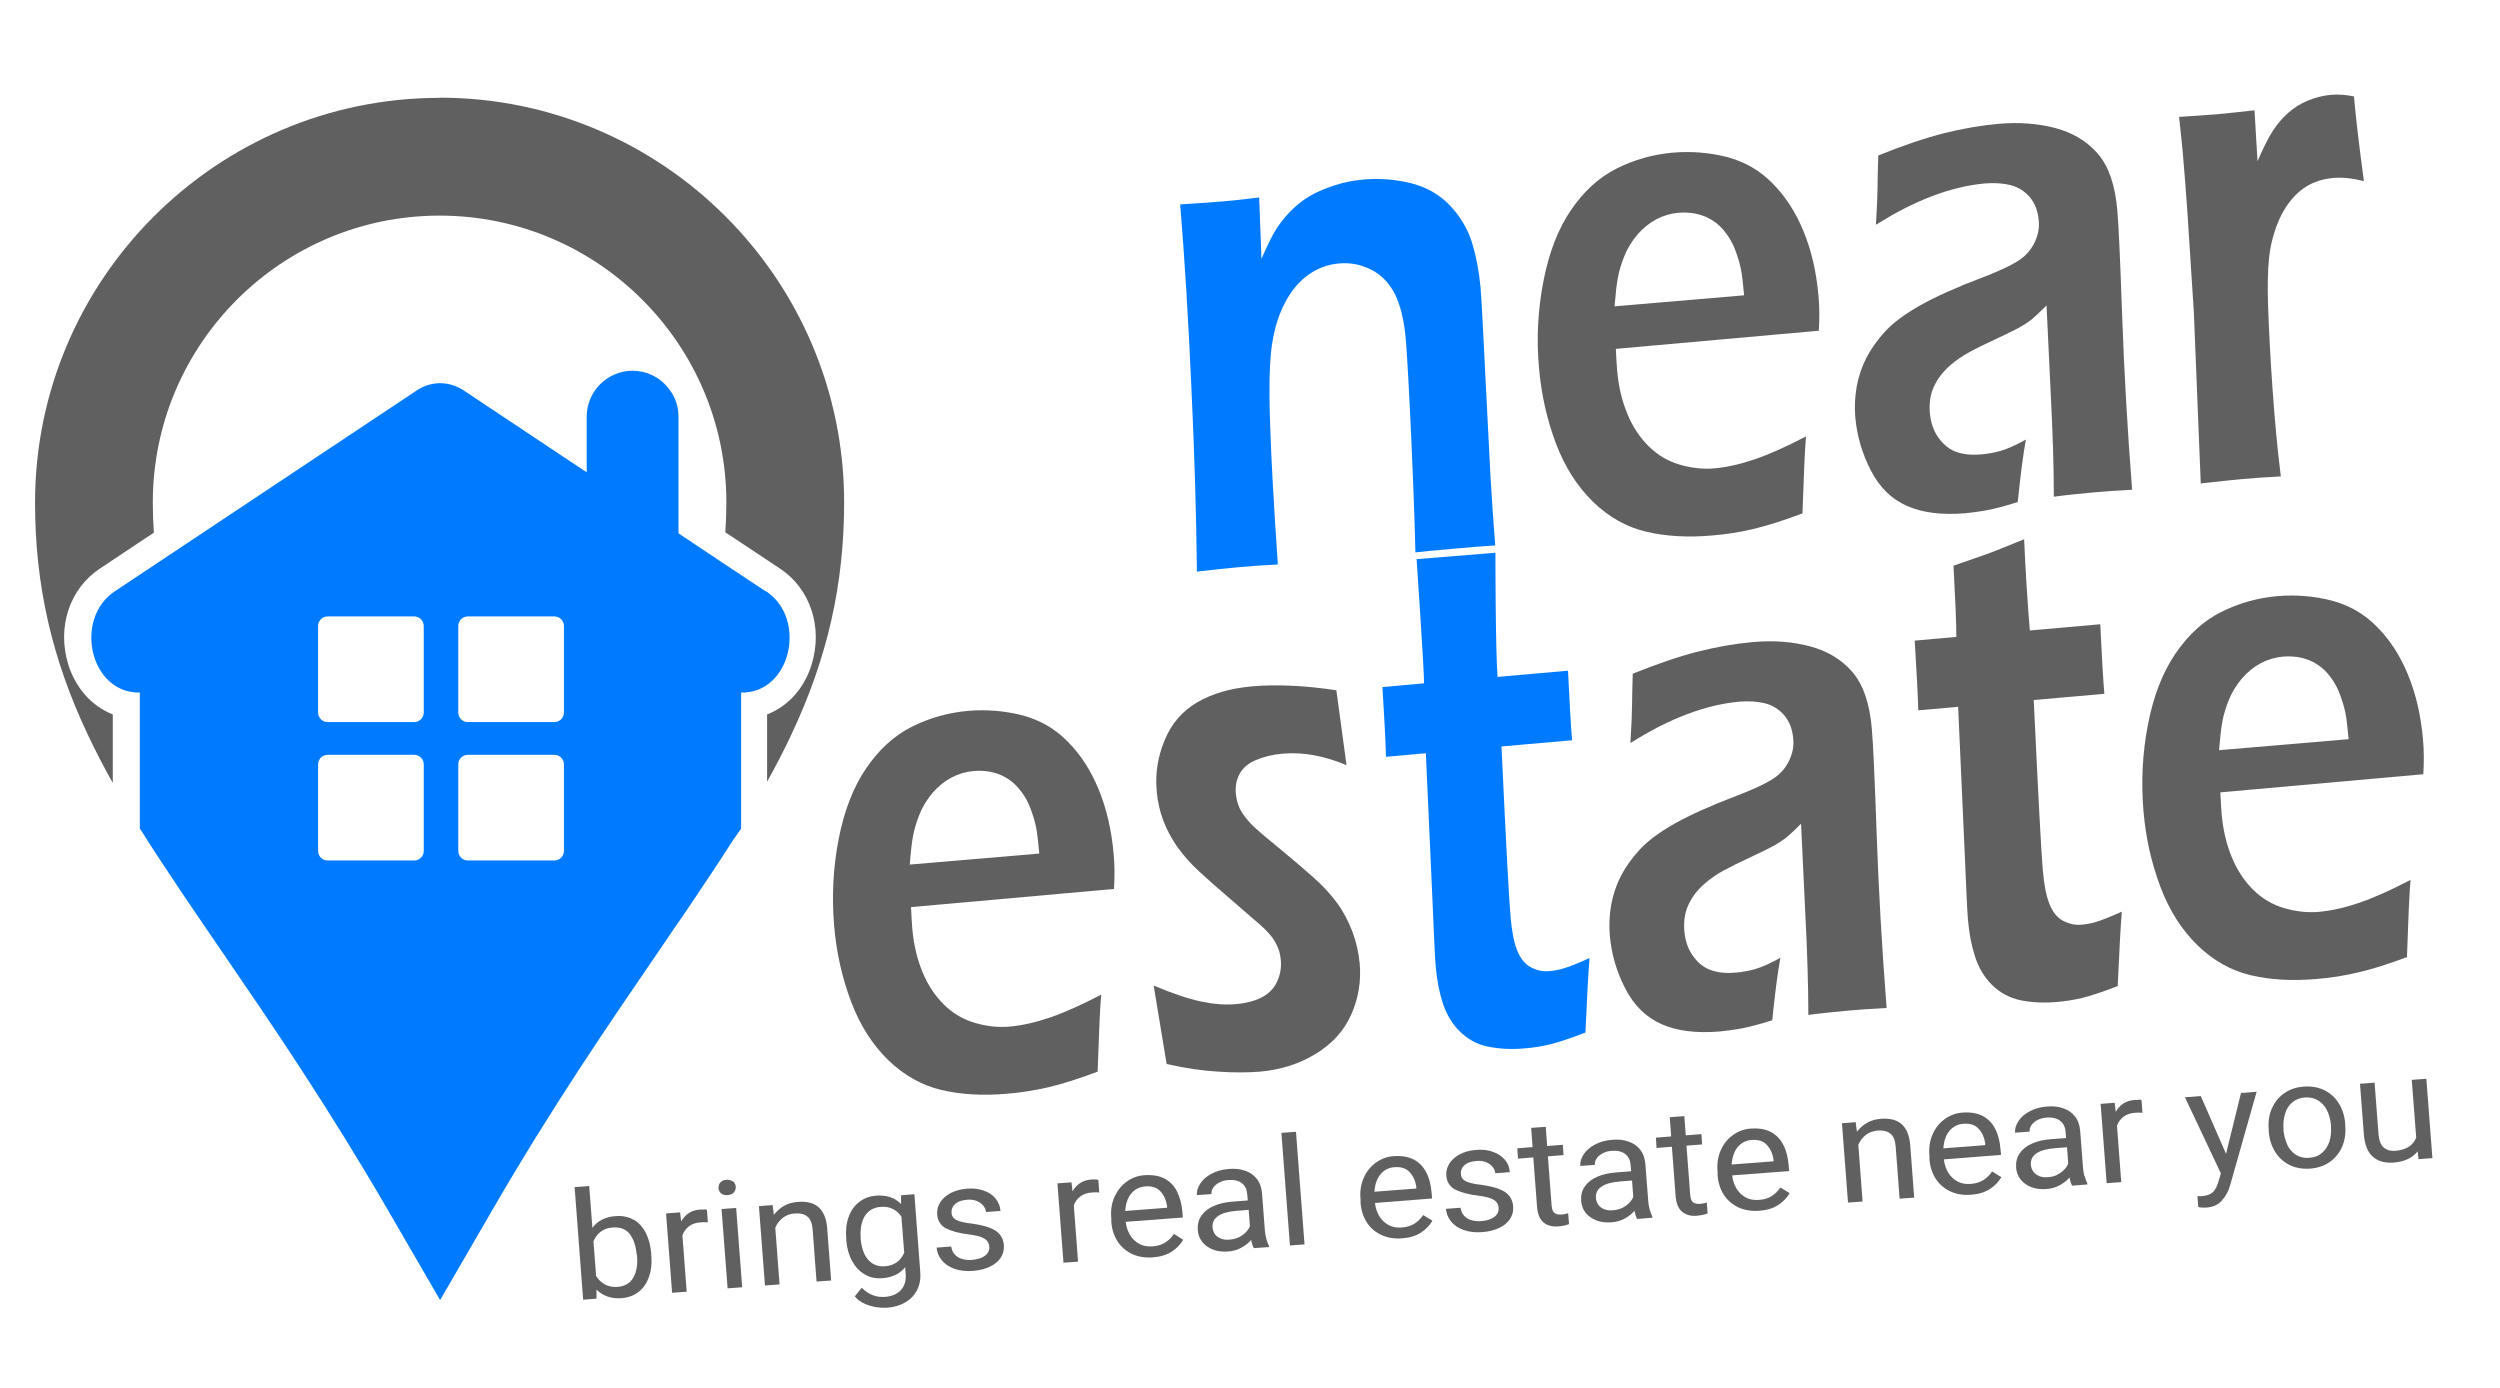 <?xml version="1.0" encoding="UTF-8"?>
<svg id="Layer_1" xmlns="http://www.w3.org/2000/svg" version="1.1" viewBox="0 0 140.53 78">
  <!-- Generator: Adobe Illustrator 29.5.1, SVG Export Plug-In . SVG Version: 2.1.0 Build 141)  -->
  <defs>
    <style>
      .st0, .st1 {
        fill: #007bff;
      }

      .st1 {
        fill-rule: evenodd;
      }

      .st2 {
        fill: #606060;
      }
    </style>
  </defs>
  <g id="Final_1">
    <path class="st2" d="M24.72,5.5C12.18,5.5,1.97,15.71,1.97,28.25c0,4.62.94,8.77,2.97,13.06.43.9.89,1.8,1.4,2.7v-3.85c-1.17-.46-2.09-1.47-2.51-2.83-.63-2.08.08-4.23,1.77-5.36l3.05-2.03c-.04-.55-.06-1.12-.06-1.7,0-8.89,7.23-16.12,16.12-16.12s16.12,7.23,16.12,16.12c0,.57-.02,1.13-.06,1.68l3.09,2.05c1.69,1.13,2.4,3.28,1.77,5.36-.41,1.36-1.33,2.37-2.51,2.83v3.78c.49-.88.95-1.76,1.36-2.64,2.03-4.3,2.97-8.45,2.97-13.06,0-12.55-10.21-22.75-22.75-22.75Z"/>
    <path class="st1" d="M43.04,33.24l-2.43-1.61-2.47-1.65v-6.56c0-.71-.29-1.35-.76-1.82-.47-.47-1.11-.76-1.82-.76-1.42,0-2.58,1.16-2.58,2.58v3.13l-6.88-4.58c-.76-.51-1.64-.57-2.45-.16-.09.05-.18.1-.26.16l-14.55,9.68-2.39,1.59c-2.32,1.54-1.4,5.74,1.41,5.69v7.65s.06.09.1.14c.25.4.51.81.78,1.22.16.25.33.51.5.76.67,1.02,1.37,2.06,2.11,3.14.17.25.34.5.51.75.2.29.4.59.61.89,2.8,4.09,5.97,8.73,9.4,14.65l2.87,4.95,2.87-4.95c3.43-5.93,6.61-10.56,9.41-14.65.21-.31.42-.62.63-.93.15-.22.3-.45.46-.67.02-.02.03-.05.05-.07.17-.25.35-.51.52-.76.89-1.32,1.74-2.59,2.53-3.83.15-.21.3-.43.45-.64v-7.65c2.81.05,3.73-4.15,1.41-5.69ZM23.82,47.83c0,.3-.24.54-.54.54h-4.86c-.3,0-.54-.24-.54-.54v-4.86c0-.3.24-.54.54-.54h4.86c.3,0,.54.24.54.54v4.86ZM23.82,40.05c0,.3-.24.54-.54.54h-4.86c-.3,0-.54-.24-.54-.54v-4.86c0-.3.24-.54.54-.54h4.86c.3,0,.54.24.54.54v4.86ZM31.7,47.83c0,.3-.24.54-.54.54h-4.86c-.3,0-.54-.24-.54-.54v-4.86c0-.3.24-.54.54-.54h4.86c.3,0,.54.24.54.54v4.86ZM31.7,40.05c0,.3-.24.54-.54.54h-4.86c-.3,0-.54-.24-.54-.54v-4.86c0-.3.24-.54.54-.54h4.86c.3,0,.54.24.54.54v4.86Z"/>
  </g>
  <g>
    <path class="st2" d="M35.61,68.55c.29.17.52.42.69.75.17.33.27.72.31,1.18v.09c.04.44,0,.83-.12,1.18-.12.35-.31.64-.57.85-.26.21-.58.34-.96.37-.6.05-1.07-.12-1.43-.48v.51s-.75.06-.75.06l-.48-6.33.82-.06.18,2.35c.29-.4.73-.62,1.3-.66.39-.03.73.04,1.02.21ZM35.79,70.54c-.04-.49-.17-.88-.38-1.16-.22-.29-.54-.41-.97-.38-.28.02-.5.1-.68.24-.18.14-.31.32-.4.54l.15,1.95c.13.2.29.36.49.47.2.11.44.16.71.14.41-.03.71-.21.89-.52.18-.32.25-.71.21-1.19v-.09Z"/>
    <path class="st2" d="M39.58,67.98c.08,0,.13.02.16.03l.05.7c-.13-.01-.26-.01-.4,0-.27.02-.49.09-.66.22s-.29.29-.37.51l.24,3.17-.82.06-.34-4.46.79-.06.06.51c.11-.2.25-.35.43-.47.18-.12.39-.18.64-.2.05,0,.12,0,.2,0Z"/>
    <path class="st2" d="M41.21,66.41c.09.08.14.18.15.3,0,.12-.03.23-.11.32-.08.09-.2.14-.35.15-.15.01-.27-.02-.36-.09-.09-.08-.14-.17-.15-.3,0-.13.02-.23.1-.32.08-.09.19-.14.34-.15.15-.01.27.02.37.1ZM40.9,72.42l-.34-4.46.82-.06.34,4.46-.82.06Z"/>
    <path class="st2" d="M46.5,69.06l.22,2.92-.82.06-.22-2.93c-.03-.34-.12-.58-.29-.72-.17-.14-.41-.2-.72-.18-.25.02-.47.1-.66.24-.19.15-.33.33-.43.56l.24,3.19-.82.06-.34-4.46.77-.06.07.55c.16-.21.35-.38.58-.51.23-.13.49-.2.78-.22,1.01-.08,1.56.42,1.64,1.5Z"/>
    <path class="st2" d="M51.4,67.14l.33,4.36c.03.39-.03.72-.18,1.02-.15.29-.37.52-.66.69-.29.17-.63.27-1.03.3-.18.01-.39,0-.61-.03-.22-.04-.44-.1-.66-.2-.22-.1-.4-.23-.54-.41l.39-.48c.38.38.82.55,1.31.51.39-.03.68-.16.89-.38.21-.23.3-.53.27-.91l-.03-.38c-.29.37-.72.58-1.28.62-.37.03-.71-.04-1-.22-.3-.17-.53-.43-.71-.76-.18-.33-.28-.71-.32-1.15v-.09c-.04-.45,0-.85.13-1.21.12-.35.32-.64.59-.85.27-.21.59-.33.97-.36.58-.04,1.04.11,1.39.47v-.49s.74-.06.74-.06ZM50.83,70.44l-.16-2.05c-.13-.19-.28-.33-.48-.43-.19-.1-.42-.14-.68-.12-.28.02-.51.11-.69.27s-.3.36-.37.62c-.07.25-.09.54-.07.84v.09c.03.31.1.58.2.81.11.24.26.42.46.55.2.13.44.18.71.16.51-.04.86-.29,1.07-.74Z"/>
    <path class="st2" d="M53.17,69.05c-.3-.17-.47-.44-.49-.79-.02-.24.04-.46.17-.67.13-.21.32-.38.58-.52.26-.14.56-.22.9-.25.37-.03.69,0,.98.11.28.1.5.25.66.45.16.2.25.43.27.69l-.82.06c0-.13-.06-.25-.15-.36-.09-.11-.21-.2-.36-.26-.16-.06-.33-.09-.54-.07-.21.02-.39.06-.52.13-.13.07-.23.16-.29.27-.06.11-.08.21-.07.33,0,.12.05.21.11.29.07.07.18.14.34.19.16.05.39.1.69.13.4.06.73.13.99.23.26.1.45.22.58.38.13.16.21.36.23.6.02.26-.04.49-.17.7-.14.21-.34.38-.61.51-.27.13-.58.21-.95.24-.4.03-.75-.01-1.06-.12-.3-.11-.54-.28-.71-.49-.17-.21-.26-.44-.28-.7l.82-.06c.03.2.1.35.22.47.12.12.26.2.43.24.17.04.34.06.53.04.21-.02.39-.06.54-.13.15-.07.26-.15.33-.26.07-.1.1-.22.09-.34,0-.12-.05-.23-.11-.32-.06-.09-.18-.16-.34-.23-.16-.06-.39-.11-.7-.15-.57-.07-1.01-.19-1.31-.36Z"/>
    <path class="st2" d="M61.58,66.3c.08,0,.13.02.16.03l.05.7c-.13-.01-.26-.01-.4,0-.27.02-.49.09-.66.22s-.29.29-.37.5l.24,3.17-.82.06-.34-4.46.79-.06.06.51c.11-.2.25-.35.43-.47.18-.12.39-.18.64-.2.05,0,.12,0,.2,0Z"/>
    <path class="st2" d="M66.48,68.44l-3.2.24c.03.28.11.52.24.74.13.22.31.38.52.5.22.12.47.16.75.14.27-.02.51-.09.7-.21.19-.12.36-.28.5-.49l.52.33c-.16.27-.37.49-.65.67-.28.18-.63.29-1.06.32-.43.03-.82-.03-1.16-.19-.34-.16-.62-.4-.82-.71-.2-.31-.32-.68-.35-1.09v-.18c-.05-.46.02-.88.18-1.24.17-.36.4-.65.7-.86s.63-.33.99-.35c.44-.03.81.03,1.12.19.3.16.54.4.7.72.16.32.26.69.3,1.12l.03.34ZM65.61,67.83c-.05-.35-.17-.63-.37-.85-.19-.22-.48-.32-.86-.29-.33.03-.59.16-.79.4-.2.24-.31.57-.34.98l2.35-.18v-.06Z"/>
    <path class="st2" d="M71.18,69.62c.04.16.09.3.15.41v.07s-.85.06-.85.06c-.06-.1-.11-.25-.15-.46-.15.18-.34.32-.56.44-.22.12-.47.19-.74.21-.31.02-.6-.01-.85-.11-.25-.1-.45-.24-.6-.43-.15-.19-.23-.41-.25-.65-.02-.32.04-.59.2-.82.16-.23.39-.42.7-.55.31-.14.68-.22,1.12-.25l.79-.06-.03-.35c-.02-.27-.12-.48-.3-.62-.18-.14-.43-.2-.75-.18-.19.01-.37.06-.52.14s-.26.17-.34.29c-.08.12-.11.24-.1.36l-.82.06c-.02-.22.05-.43.19-.65.14-.22.35-.4.63-.55.27-.15.6-.24.96-.27.35-.03.66,0,.93.1.27.09.49.24.66.46.17.21.26.48.29.8l.16,2.08c.01.16.04.32.08.48ZM69.62,69.56c.16-.08.29-.17.4-.28.11-.11.19-.23.24-.35l-.07-.92-.66.05c-.47.04-.82.13-1.05.29-.24.16-.34.37-.32.64.01.15.06.27.13.38s.19.19.33.25c.14.06.3.08.5.06.19-.01.36-.06.51-.13Z"/>
    <path class="st2" d="M72.51,70.01l-.48-6.33.82-.06.48,6.33-.82.06Z"/>
    <path class="st2" d="M80.49,67.37l-3.2.25c.03.28.11.52.24.74.13.22.31.38.52.5.22.12.47.16.75.14.27-.02.51-.09.7-.21.19-.12.36-.28.5-.49l.52.32c-.16.27-.37.49-.65.67-.28.18-.63.29-1.06.32-.43.03-.82-.03-1.16-.19-.34-.16-.62-.39-.82-.71-.2-.31-.32-.68-.35-1.09v-.18c-.05-.46.02-.88.18-1.24s.4-.65.7-.86c.3-.21.63-.33.99-.35.44-.03.81.03,1.12.19.3.16.54.4.7.72.17.32.26.69.3,1.12l.03.34ZM79.62,66.75c-.05-.35-.17-.63-.37-.85s-.48-.32-.86-.29c-.33.02-.59.16-.79.4-.2.24-.31.57-.34.98l2.35-.18v-.06Z"/>
    <path class="st2" d="M81.79,66.87c-.3-.18-.47-.44-.49-.79-.02-.24.04-.46.17-.67.13-.21.32-.38.58-.52.26-.14.56-.22.9-.25.37-.03.69,0,.98.11.28.1.5.25.67.45s.25.43.27.69l-.82.06c0-.13-.06-.25-.15-.36-.09-.11-.21-.2-.36-.26-.16-.06-.33-.09-.54-.07-.21.02-.39.06-.52.13-.13.07-.23.16-.29.27s-.08.22-.07.33c0,.12.05.21.11.29.07.07.18.14.34.19.16.05.39.1.69.13.4.06.73.13.99.23.26.1.45.22.58.38.13.16.21.36.23.6.02.26-.04.49-.17.7-.14.21-.34.38-.61.51-.27.13-.58.21-.95.24-.4.03-.75-.01-1.06-.12-.3-.11-.54-.27-.71-.49-.17-.21-.26-.44-.28-.7l.82-.06c.03.2.1.35.22.47.12.12.26.2.43.24.17.04.34.06.53.04.21-.02.39-.06.54-.13.15-.07.26-.15.33-.26.07-.1.1-.22.09-.34,0-.12-.04-.23-.11-.32-.06-.09-.17-.16-.34-.23-.16-.06-.39-.11-.7-.15-.57-.07-1.01-.19-1.31-.36Z"/>
    <path class="st2" d="M88.2,68.81c-.18.07-.39.11-.62.13-.33.02-.6-.05-.81-.22-.21-.17-.34-.47-.37-.89l-.21-2.77-.86.07-.04-.58.86-.07-.08-1.08.82-.06.08,1.08.88-.07.04.58-.88.07.21,2.77c.02.21.07.35.17.42.1.07.23.09.39.08.06,0,.13-.01.2-.03s.13-.03.17-.04l.05.61Z"/>
    <path class="st2" d="M92.73,67.97c.04.16.09.3.15.41v.07s-.85.07-.85.07c-.06-.1-.11-.25-.15-.46-.15.18-.34.32-.56.44-.22.12-.47.19-.74.21-.31.02-.6-.01-.85-.11-.25-.1-.45-.24-.6-.43-.15-.19-.23-.41-.25-.65-.02-.32.04-.59.2-.82s.39-.42.7-.55c.31-.14.68-.22,1.12-.25l.79-.06-.03-.35c-.02-.27-.12-.48-.3-.62-.18-.14-.43-.2-.75-.18-.2.01-.37.06-.52.14s-.26.17-.34.29c-.08.12-.11.24-.1.36l-.82.06c-.02-.22.05-.43.19-.65s.35-.4.63-.55c.28-.15.6-.24.96-.27.35-.03.66,0,.93.1.27.09.49.24.66.46.17.21.26.48.29.8l.16,2.08c.01.16.04.32.08.48ZM91.17,67.91c.16-.08.29-.17.4-.28.11-.11.19-.23.24-.35l-.07-.92-.66.05c-.47.04-.82.13-1.05.29-.24.16-.34.37-.32.64.01.15.06.27.13.38.08.11.19.19.33.25.14.06.3.08.5.06.19-.01.36-.06.52-.13Z"/>
    <path class="st2" d="M95.99,68.21c-.18.07-.39.11-.62.13-.33.03-.6-.05-.81-.22-.21-.17-.34-.47-.37-.89l-.21-2.77-.86.07-.04-.58.86-.07-.08-1.08.82-.06.08,1.08.88-.07.04.58-.88.07.21,2.77c.02.21.07.35.17.42.1.07.23.09.39.08.06,0,.13-.01.2-.03.07-.01.13-.03.17-.04l.05.61Z"/>
    <path class="st2" d="M100.57,65.83l-3.2.24c.03.28.11.52.24.74.13.22.31.38.52.5.22.12.47.16.75.14.27-.02.51-.09.7-.21s.36-.28.5-.49l.52.32c-.16.27-.37.49-.65.67-.28.18-.63.29-1.07.32-.43.03-.82-.03-1.16-.19-.34-.16-.62-.4-.82-.71-.2-.31-.32-.68-.35-1.09v-.18c-.05-.46.02-.88.18-1.24s.4-.65.7-.86.63-.33.99-.35c.44-.03.81.03,1.12.19.3.16.54.4.7.72.17.32.26.69.3,1.12l.03.34ZM99.7,65.22c-.05-.35-.17-.63-.37-.85-.19-.22-.48-.32-.86-.29-.33.02-.59.16-.79.4-.2.24-.31.57-.34.98l2.35-.18v-.06Z"/>
    <path class="st2" d="M107.38,64.4l.22,2.92-.82.06-.22-2.93c-.03-.34-.12-.58-.29-.72-.17-.14-.41-.2-.72-.18-.25.02-.47.1-.66.24-.19.15-.33.33-.43.56l.24,3.19-.82.06-.34-4.46.77-.06.07.54c.16-.21.35-.38.58-.51.23-.13.49-.2.78-.22,1.01-.08,1.56.42,1.64,1.5Z"/>
    <path class="st2" d="M112.47,64.92l-3.2.25c.03.28.11.52.24.74.13.22.31.38.52.5.22.12.47.16.75.14.27-.02.51-.09.7-.21s.36-.28.5-.49l.52.32c-.16.27-.37.49-.65.67-.28.18-.63.29-1.06.32-.43.03-.82-.03-1.16-.19-.34-.16-.62-.4-.82-.71-.2-.31-.32-.68-.35-1.09v-.18c-.05-.46.02-.88.18-1.24s.4-.65.7-.86c.3-.21.63-.33.99-.35.44-.03.81.03,1.12.19.3.16.54.4.7.72.17.32.26.69.3,1.12l.03.34ZM111.6,64.31c-.05-.35-.17-.63-.37-.85-.19-.22-.48-.32-.86-.29-.33.02-.59.16-.79.4-.2.24-.31.57-.34.98l2.35-.18v-.06Z"/>
    <path class="st2" d="M117.18,66.1c.04.16.09.3.15.41v.07s-.85.07-.85.07c-.06-.1-.11-.26-.15-.46-.15.18-.34.32-.56.44-.22.12-.47.19-.74.21-.31.02-.6-.01-.85-.11-.25-.1-.45-.24-.6-.43-.15-.19-.23-.41-.25-.65-.02-.32.04-.59.2-.82.16-.23.39-.42.7-.55.31-.14.68-.22,1.12-.25l.79-.06-.03-.35c-.02-.27-.12-.48-.31-.62-.18-.14-.43-.2-.75-.18-.2.02-.37.06-.52.14s-.26.17-.34.29c-.08.11-.11.24-.1.36l-.82.06c-.02-.22.05-.43.19-.65s.35-.4.63-.55c.28-.15.6-.24.96-.27.35-.03.66,0,.93.1.27.09.49.24.66.46.17.21.26.48.29.8l.16,2.08c.01.16.04.32.08.48ZM115.62,66.04c.16-.07.29-.17.4-.28.11-.11.19-.23.24-.35l-.07-.92-.66.05c-.47.04-.82.13-1.05.29-.24.16-.34.37-.32.65.01.14.06.27.14.38.08.11.19.19.33.25.14.06.3.08.5.06.19-.01.36-.06.52-.13Z"/>
    <path class="st2" d="M120.22,61.81c.08,0,.13.02.16.03l.05.71c-.13-.01-.26-.01-.4,0-.27.02-.49.09-.66.22-.17.13-.29.29-.37.51l.24,3.17-.82.06-.34-4.46.79-.06.06.51c.11-.2.25-.35.43-.47.18-.12.39-.18.64-.2.05,0,.12,0,.2,0Z"/>
    <path class="st2" d="M126.85,61.37l-1.5,5.29c-.09.31-.24.58-.45.82-.2.24-.49.37-.87.4-.06,0-.14,0-.24,0-.1,0-.17-.02-.22-.03l-.05-.61s.07,0,.11,0,.08,0,.11,0c.28-.02.49-.09.63-.21s.25-.32.33-.6l.14-.47-2.02-4.28.89-.07,1.42,3.25.84-3.42.87-.07Z"/>
    <path class="st2" d="M127.7,62.33c.15-.36.38-.65.69-.87.31-.22.68-.35,1.11-.38.44-.03.83.04,1.17.21.34.17.61.42.81.75.2.33.32.71.35,1.14v.09c.04.43-.02.82-.17,1.18-.15.35-.38.64-.69.86-.31.22-.68.35-1.12.38s-.82-.04-1.16-.21c-.34-.17-.61-.42-.81-.75s-.32-.71-.35-1.14v-.09c-.04-.43.02-.83.17-1.18ZM128.57,64.36c.12.24.29.43.5.56.21.13.46.19.75.16.29-.02.52-.11.71-.28.19-.16.32-.37.41-.63.08-.26.11-.54.09-.84v-.09c-.03-.3-.1-.57-.22-.82-.12-.24-.29-.43-.5-.56-.21-.13-.46-.19-.75-.17-.29.02-.52.12-.71.28-.19.16-.32.37-.4.63s-.11.54-.09.84v.09c.03.3.1.57.22.82Z"/>
    <path class="st2" d="M136.39,60.64l.34,4.46-.78.06-.05-.44c-.29.37-.74.58-1.34.63-.49.04-.88-.07-1.17-.32-.29-.25-.46-.66-.51-1.23l-.22-2.88.82-.06.22,2.88c.03.37.13.63.3.77.17.14.39.2.64.18.61-.05,1-.29,1.18-.74l-.25-3.25.82-.06Z"/>
  </g>
  <g>
    <path class="st0" d="M67.28,32.14c-.03-3.08-.13-6.54-.31-10.37-.17-3.83-.38-7.26-.63-10.28.96-.06,1.72-.11,2.29-.16.68-.06,1.39-.13,2.15-.23l.13,3.45c.27-.62.51-1.12.72-1.49.21-.37.49-.74.84-1.11.35-.37.73-.68,1.14-.92.41-.24.88-.44,1.4-.61.52-.17,1.08-.28,1.66-.33.92-.08,1.82,0,2.69.22.87.23,1.6.65,2.17,1.27.58.62.98,1.31,1.22,2.07.23.77.39,1.59.47,2.47.03.36.07.95.11,1.74l.45,8.87c.07,1.23.16,2.54.27,3.93-.82.04-3.69.3-4.49.39-.02-1.18-.09-3.24-.22-6.17-.13-2.93-.24-4.87-.32-5.81-.09-1.07-.3-1.91-.61-2.54-.32-.62-.76-1.08-1.33-1.37-.57-.29-1.18-.41-1.81-.35-.62.05-1.19.26-1.7.62-.51.36-.94.85-1.28,1.48-.36.64-.62,1.42-.77,2.33-.16.97-.2,2.54-.12,4.72.06,1.94.21,4.53.43,7.77-.8.04-1.53.09-2.17.15-.65.06-1.45.14-2.38.25Z"/>
    <path class="st2" d="M101.52,24.52c-.07.81-.13,2.25-.2,4.34-1.09.41-2.02.7-2.78.88-.76.18-1.53.3-2.3.36-1.36.12-2.59.05-3.7-.21-1.1-.26-2.1-.82-2.99-1.68-.89-.87-1.59-1.96-2.09-3.29-.5-1.33-.82-2.74-.95-4.24-.15-1.66-.06-3.28.25-4.88.31-1.6.82-2.92,1.54-3.98.72-1.06,1.57-1.84,2.56-2.34.99-.5,2.05-.8,3.17-.9,1.06-.09,2.08,0,3.06.25.98.26,1.84.75,2.55,1.48.72.72,1.3,1.62,1.74,2.69.44,1.07.72,2.27.84,3.62.06.63.06,1.29.02,1.97l-11.41,1.02c.02.5.05.9.07,1.2.08.9.27,1.72.58,2.46.3.73.71,1.34,1.21,1.83.5.49,1.08.83,1.74,1.02.65.19,1.29.26,1.9.21.72-.06,1.48-.23,2.3-.51.82-.28,1.78-.71,2.89-1.29ZM90.75,17.22l7.29-.62c-.06-.64-.11-1.12-.17-1.43-.06-.31-.16-.65-.3-1.04-.14-.39-.32-.72-.54-1.01-.21-.29-.45-.52-.72-.7-.27-.18-.57-.31-.9-.39-.34-.08-.69-.1-1.06-.07-.44.04-.85.16-1.25.37-.39.21-.75.5-1.06.86-.31.37-.56.77-.73,1.2-.18.44-.3.85-.37,1.24-.07.39-.13.91-.18,1.57Z"/>
    <path class="st2" d="M105.45,12.61c.06-.98.09-1.67.09-2.07,0-.39.02-.99.04-1.8,1.37-.55,2.59-.97,3.66-1.24,1.06-.27,2.1-.45,3.11-.54,1.14-.1,2.2-.02,3.19.24.98.26,1.78.74,2.39,1.45.61.71.97,1.77,1.09,3.19.07.77.16,2.74.27,5.9.11,3.16.3,6.43.56,9.79-.79.04-1.52.09-2.18.15-.63.06-1.38.13-2.22.24,0-1.64-.06-3.54-.17-5.69l-.24-5.06c-.37.37-.65.63-.84.79-.2.15-.42.3-.67.44-.25.14-.69.35-1.32.65-.63.29-1.14.54-1.52.75-.38.21-.72.44-1.01.69-.3.25-.54.52-.74.82-.19.3-.33.6-.4.91-.07.31-.09.64-.06.99.05.57.22,1.04.51,1.43.29.39.63.65,1.03.78.4.13.86.17,1.38.12.33-.03.68-.09,1.04-.19.36-.1.84-.31,1.44-.64-.15.79-.3,1.96-.46,3.51-.72.23-1.3.38-1.73.46-.43.08-.84.13-1.21.17-1.31.11-2.4-.02-3.28-.41-.88-.38-1.56-1.06-2.05-2.02-.49-.96-.77-1.95-.86-2.96-.05-.58-.02-1.16.08-1.74.11-.58.29-1.12.55-1.62.26-.5.61-.99,1.05-1.47.44-.48,1.09-.97,1.96-1.46.87-.49,2.02-1.01,3.47-1.56.39-.14.78-.31,1.2-.5.41-.19.74-.37.98-.54.24-.17.45-.38.61-.63.17-.25.28-.51.35-.77.07-.26.09-.53.06-.8-.05-.53-.22-.96-.51-1.3-.3-.34-.66-.56-1.09-.67-.43-.1-.9-.13-1.41-.09-1.89.17-3.93.93-6.11,2.31Z"/>
    <path class="st2" d="M123.71,27.2l-.39-9.65-.36-5.6c-.08-1.15-.17-2.3-.27-3.46-.02-.2-.08-.84-.2-1.92.97-.06,1.68-.11,2.14-.15.53-.05,1.23-.12,2.1-.22l.17,2.86c.33-.76.62-1.34.87-1.72.25-.38.54-.72.86-1,.33-.29.69-.52,1.11-.69.41-.17.84-.28,1.29-.32.41-.04.85,0,1.29.09.11,1.25.3,2.84.56,4.76-.63-.16-1.2-.22-1.69-.18-.6.05-1.12.22-1.56.49-.44.28-.82.67-1.15,1.18-.33.51-.58,1.13-.76,1.85-.15.58-.23,1.33-.24,2.24-.02.71.02,1.91.11,3.62.09,1.7.21,3.38.36,5.02.06.63.14,1.43.26,2.38-.79.04-1.52.09-2.17.15-.64.06-1.41.14-2.3.24Z"/>
  </g>
  <g>
    <path class="st2" d="M61.9,55.9c-.07.81-.13,2.25-.2,4.34-1.09.41-2.02.7-2.78.88-.76.17-1.53.3-2.3.36-1.36.12-2.59.05-3.7-.21-1.1-.26-2.1-.82-2.99-1.68-.89-.87-1.59-1.96-2.09-3.29-.5-1.33-.82-2.74-.95-4.24-.14-1.66-.06-3.28.25-4.88.31-1.6.82-2.92,1.54-3.98.72-1.06,1.57-1.84,2.56-2.34.99-.5,2.05-.8,3.17-.9,1.06-.09,2.08,0,3.06.25.98.26,1.84.75,2.55,1.48.72.72,1.3,1.62,1.74,2.69.44,1.07.72,2.27.84,3.62.06.63.06,1.29.02,1.97l-11.41,1.02c.02.5.05.9.07,1.2.08.9.27,1.72.58,2.46.3.73.71,1.34,1.21,1.83.5.49,1.08.83,1.74,1.02.65.19,1.29.26,1.9.21.72-.06,1.48-.23,2.3-.51.82-.28,1.78-.71,2.89-1.29ZM51.13,48.6l7.29-.62c-.06-.64-.11-1.12-.17-1.43-.06-.31-.16-.65-.3-1.04-.14-.39-.32-.72-.54-1.01s-.45-.52-.72-.7c-.27-.18-.57-.31-.9-.39-.34-.08-.69-.1-1.06-.07-.44.04-.85.16-1.25.37-.39.21-.75.5-1.06.86-.31.37-.56.77-.73,1.2s-.3.85-.37,1.24c-.07.39-.13.91-.18,1.57Z"/>
    <path class="st2" d="M65.58,59.82l-.73-4.42c1.06.45,1.96.75,2.68.9.72.15,1.38.2,1.97.14.59-.05,1.08-.19,1.47-.4.39-.22.67-.51.83-.89.17-.37.23-.76.2-1.15-.02-.18-.04-.34-.08-.48-.04-.15-.1-.3-.18-.45-.08-.16-.17-.3-.27-.43-.1-.13-.24-.28-.41-.45-.17-.17-.42-.38-.73-.64l-.92-.8c-.88-.75-1.56-1.35-2.02-1.78-.47-.43-.87-.89-1.2-1.35-.33-.47-.6-.97-.8-1.5-.2-.53-.32-1.08-.37-1.65-.09-.98.06-1.94.45-2.87.38-.93,1-1.64,1.84-2.13.85-.49,1.87-.78,3.06-.89,1.36-.12,2.94-.05,4.75.22l.57,4.21c-1.26-.53-2.44-.74-3.55-.65-.6.05-1.12.18-1.56.37-.44.19-.74.46-.91.79-.17.33-.24.7-.2,1.09.02.23.07.45.15.67.08.22.21.44.39.67.18.23.38.44.6.64.22.2.68.59,1.38,1.16.7.58,1.31,1.1,1.84,1.57.53.47.97.95,1.33,1.44.36.49.64,1.03.86,1.61.22.58.35,1.17.41,1.78.09,1.01-.07,1.97-.47,2.87-.4.91-1.06,1.64-1.99,2.21-.92.57-1.98.91-3.17,1.01-.62.05-1.39.06-2.29,0-.9-.05-1.88-.19-2.92-.43Z"/>
    <path class="st0" d="M89.35,53.86c-.06.75-.14,2.15-.23,4.18-.85.33-1.52.55-2.01.67-.49.11-.96.19-1.39.22-.77.07-1.46.03-2.09-.1s-1.15-.43-1.59-.87c-.44-.44-.75-.98-.95-1.61-.2-.63-.32-1.29-.38-1.97-.02-.18-.03-.41-.05-.71-.02-.3-.06-1.26-.13-2.88l-.38-8.45-2.24.2c-.02-.81-.09-2.12-.2-3.92l2.34-.21c0-.79-.42-6.98-.42-6.98l4.43-.36s0,5.39.12,6.98l3.96-.35c.09,1.83.16,3.13.23,3.91l-3.97.35c.26,5.51.43,8.7.51,9.56.07.84.2,1.48.38,1.92.18.45.44.76.76.93.33.18.67.25,1.02.22.26-.02.53-.07.81-.15.28-.08.77-.27,1.46-.58Z"/>
    <path class="st2" d="M91.65,41.74c.06-.98.09-1.67.09-2.07,0-.39.02-.99.04-1.8,1.37-.55,2.59-.97,3.66-1.24,1.06-.27,2.1-.45,3.11-.54,1.14-.1,2.2-.02,3.19.24.98.26,1.78.74,2.39,1.45.61.71.97,1.77,1.09,3.19.07.77.16,2.74.27,5.9.11,3.16.3,6.43.56,9.79-.79.04-1.52.09-2.18.15-.63.06-1.38.13-2.22.24,0-1.64-.06-3.54-.17-5.69l-.24-5.06c-.36.37-.65.63-.84.79-.2.15-.42.3-.67.44s-.69.35-1.32.65c-.63.29-1.14.55-1.52.75-.38.21-.72.44-1.01.69-.3.25-.54.52-.74.82-.19.3-.33.6-.4.91-.07.31-.09.64-.06.99.05.57.22,1.04.51,1.43.29.39.63.65,1.03.78.4.13.86.17,1.38.12.33-.03.68-.09,1.04-.19.36-.1.84-.31,1.44-.64-.15.79-.3,1.96-.46,3.51-.72.23-1.3.38-1.73.46-.43.08-.84.13-1.21.17-1.31.11-2.4-.02-3.28-.41-.88-.39-1.56-1.06-2.05-2.02-.49-.96-.77-1.95-.86-2.96-.05-.58-.02-1.16.08-1.74.11-.58.29-1.12.55-1.62.26-.5.61-.99,1.05-1.47.44-.48,1.09-.97,1.96-1.46.87-.49,2.02-1.01,3.47-1.56.38-.14.78-.31,1.2-.5.41-.19.74-.37.98-.54.24-.17.45-.38.61-.63.17-.25.28-.51.35-.77.07-.26.09-.53.06-.8-.05-.53-.22-.96-.51-1.3-.3-.34-.66-.56-1.09-.67-.43-.1-.9-.13-1.41-.09-1.89.17-3.93.93-6.11,2.31Z"/>
    <path class="st2" d="M119.27,51.25c-.06.75-.14,2.15-.23,4.18-.85.33-1.52.55-2.01.67-.49.11-.96.19-1.39.22-.77.07-1.46.03-2.09-.1-.62-.14-1.15-.43-1.59-.87-.44-.44-.75-.98-.95-1.61-.2-.63-.32-1.29-.38-1.97-.02-.18-.03-.41-.05-.71-.02-.3-.06-1.26-.13-2.88l-.38-8.45-2.24.2c-.02-.81-.09-2.12-.2-3.92l2.34-.21c0-.79-.06-2.12-.16-4l1.8-.63c.38-.13,1.1-.42,2.17-.86.08,1.83.19,3.54.32,5.13l3.96-.35c.09,1.83.16,3.13.23,3.91l-3.97.35c.26,5.51.43,8.7.51,9.56.07.84.2,1.48.38,1.92.18.45.44.76.76.93.33.17.67.25,1.02.22.26-.02.53-.07.81-.15.28-.08.77-.27,1.46-.58Z"/>
    <path class="st2" d="M135.5,49.46c-.07.81-.13,2.25-.2,4.34-1.09.41-2.02.7-2.78.87-.76.18-1.53.3-2.3.36-1.36.12-2.59.05-3.7-.21-1.1-.26-2.1-.82-2.99-1.68-.89-.87-1.59-1.96-2.09-3.29-.5-1.33-.82-2.74-.95-4.24-.14-1.66-.06-3.28.25-4.88.31-1.6.82-2.92,1.54-3.98.72-1.06,1.57-1.84,2.56-2.34s2.05-.8,3.17-.9c1.06-.09,2.08,0,3.06.25.98.26,1.84.75,2.55,1.48.72.72,1.3,1.62,1.74,2.69.44,1.07.72,2.27.84,3.62.06.63.06,1.29.02,1.97l-11.41,1.02c.02.5.05.9.07,1.2.08.9.27,1.72.58,2.46.3.73.71,1.34,1.21,1.83.5.49,1.08.83,1.74,1.02.65.19,1.29.26,1.9.21.72-.06,1.48-.23,2.3-.51.82-.28,1.78-.71,2.89-1.29ZM124.73,42.17l7.29-.62c-.06-.64-.11-1.12-.17-1.43-.06-.31-.16-.65-.3-1.04-.14-.39-.32-.72-.54-1.01-.21-.29-.45-.52-.72-.7-.27-.18-.57-.31-.9-.39-.34-.08-.69-.1-1.06-.07-.44.04-.85.16-1.25.37-.39.21-.75.5-1.06.86-.31.37-.56.77-.73,1.2-.18.44-.3.85-.37,1.24-.07.39-.13.91-.18,1.57Z"/>
  </g>
</svg>